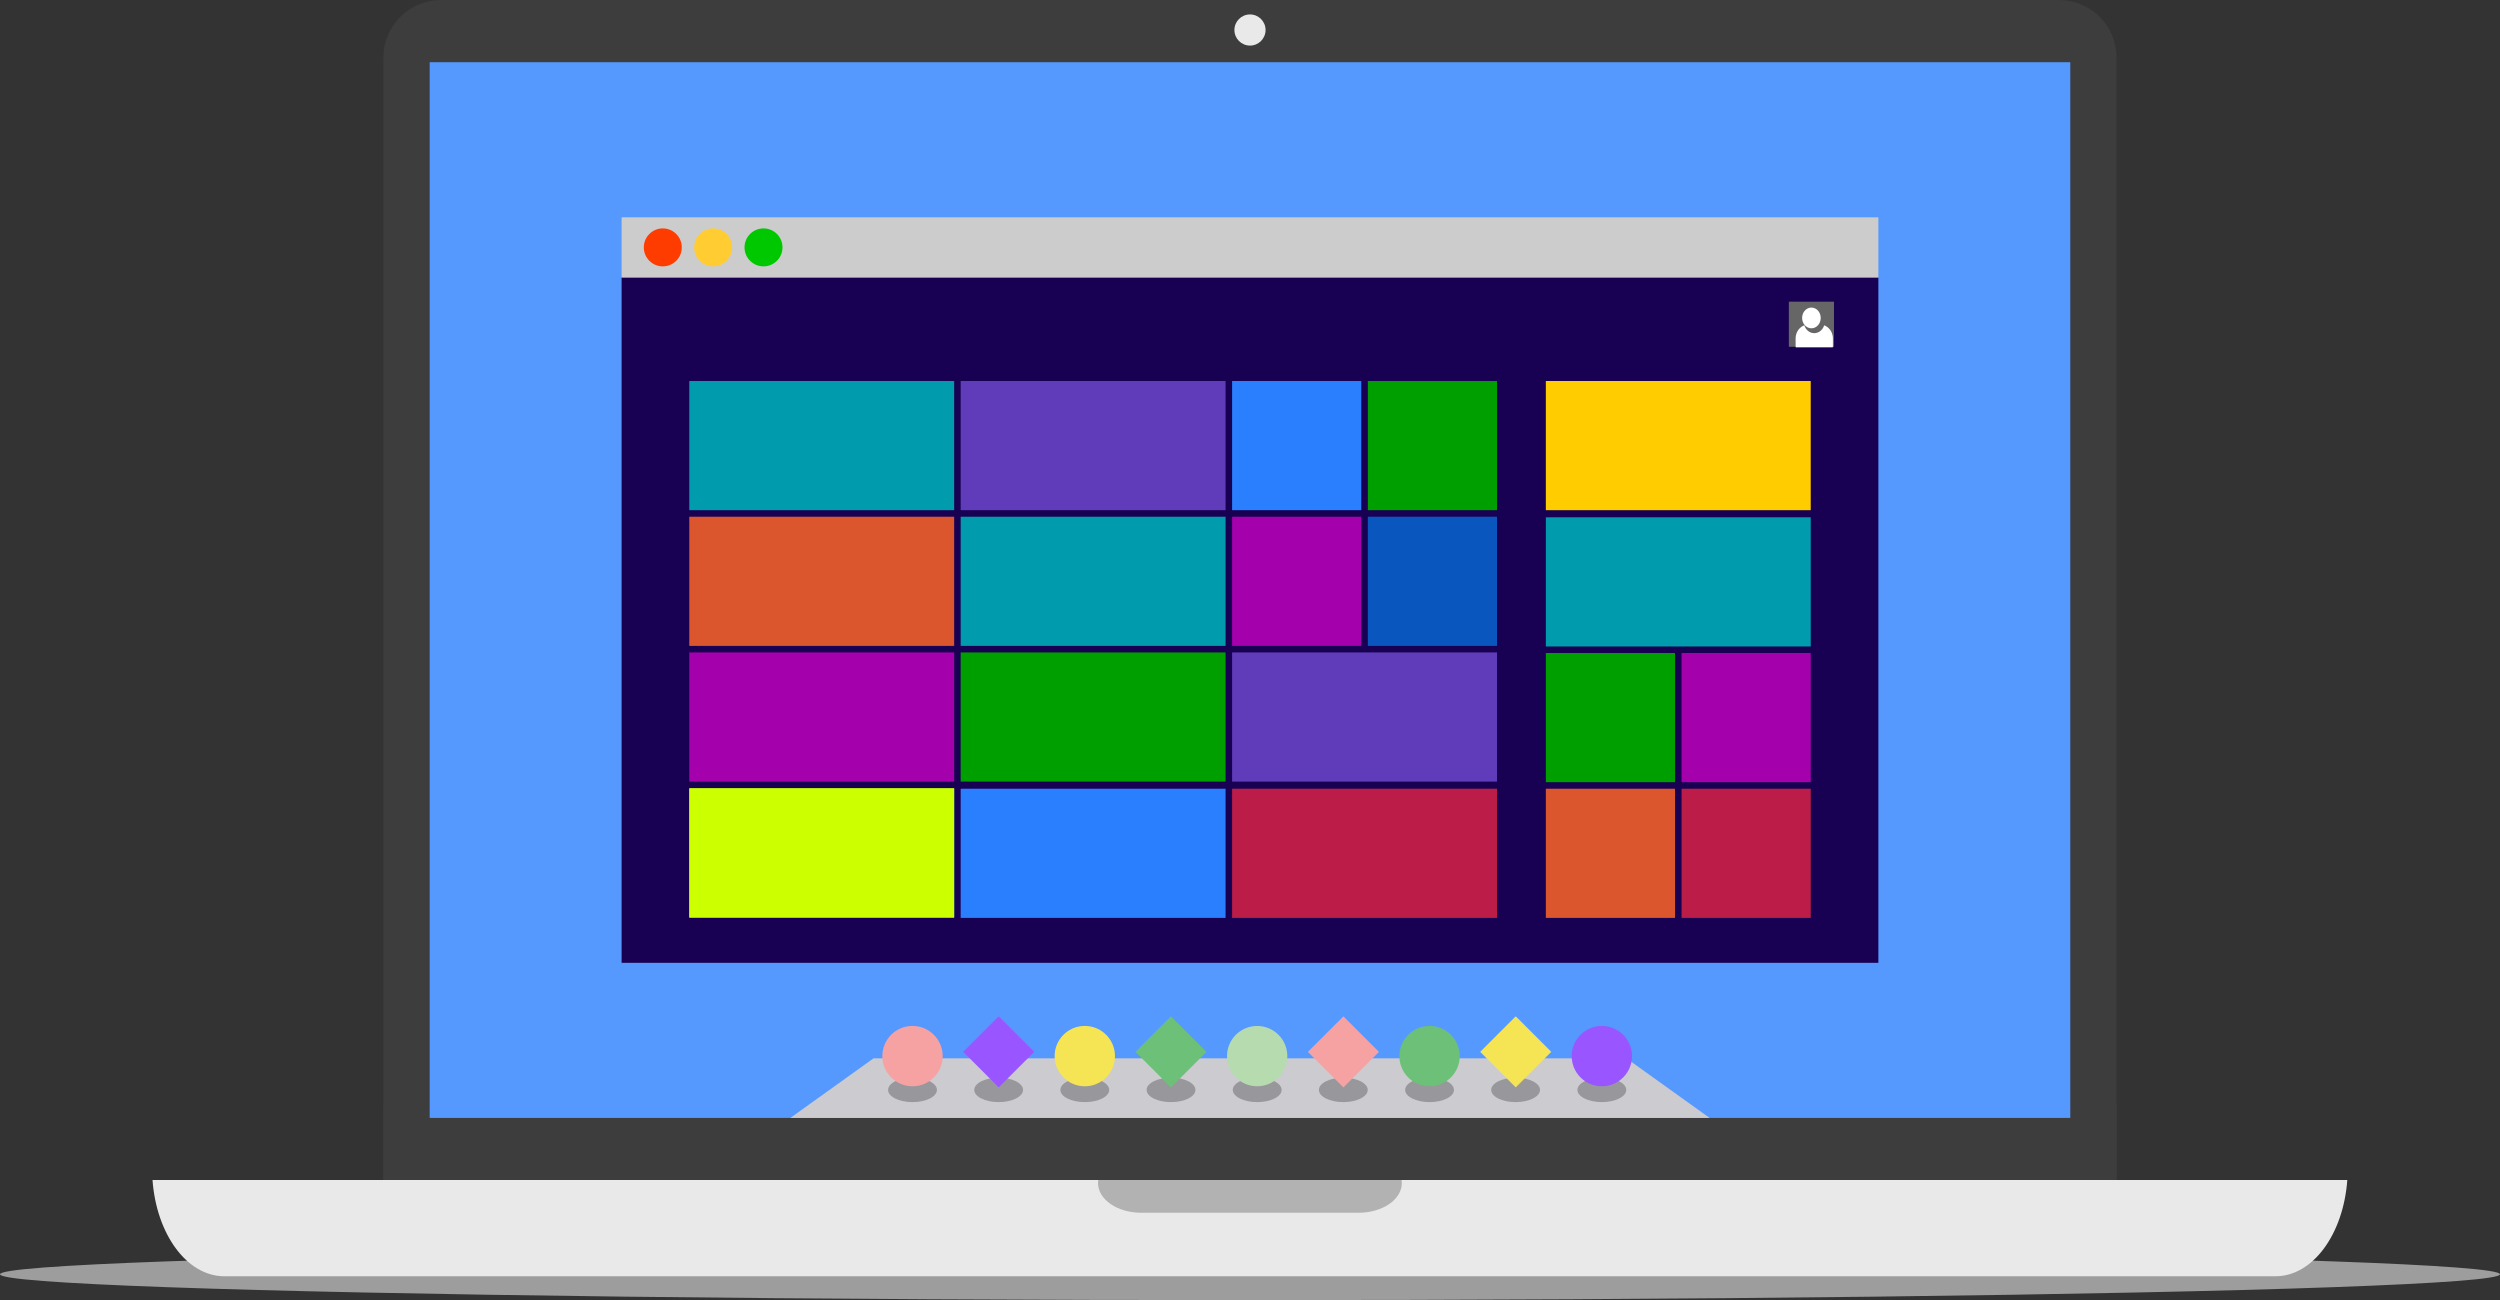 <?xml version="1.0" encoding="UTF-8" standalone="no"?>
<!-- Created with Inkscape (http://www.inkscape.org/) -->

<svg
   xmlns:dc="http://purl.org/dc/elements/1.1/"
   xmlns:cc="http://creativecommons.org/ns#"
   xmlns:rdf="http://www.w3.org/1999/02/22-rdf-syntax-ns#"
   xmlns:svg="http://www.w3.org/2000/svg"
   xmlns="http://www.w3.org/2000/svg"
   xmlns:sodipodi="http://sodipodi.sourceforge.net/DTD/sodipodi-0.dtd"
   xmlns:inkscape="http://www.inkscape.org/namespaces/inkscape"
   width="512"
   height="266.265"
   viewBox="0 0 135.467 70.449"
   version="1.1"
   id="svg8"
   inkscape:version="0.92.2 (5c3e80d, 2017-08-06)"
   sodipodi:docname="Macbook Running Virtual Machine.svg">
  <rect x="0" y="0" width="135.467" height="70.449" fill="#333333" stroke="none"/>
  <defs
     id="defs2" />
  <sodipodi:namedview
     id="base"
     pagecolor="#ffffff"
     bordercolor="#666666"
     borderopacity="1.0"
     inkscape:pageopacity="0.0"
     inkscape:pageshadow="2"
     inkscape:zoom="5.6568543"
     inkscape:cx="247.49731"
     inkscape:cy="87.109162"
     inkscape:document-units="mm"
     inkscape:current-layer="layer3"
     showgrid="false"
     units="px"
     inkscape:window-width="1920"
     inkscape:window-height="1051"
     inkscape:window-x="-9"
     inkscape:window-y="-9"
     inkscape:window-maximized="1"
     showguides="false"
     inkscape:measure-start="0,0"
     inkscape:measure-end="0,0" />
  <g
     inkscape:groupmode="layer"
     id="layer3"
     inkscape:label="Macbook"
     transform="translate(0,-110.173)"
     style="display:inline">
    <ellipse
       ry="1.4"
       rx="67.733"
       cy="179.222"
       cx="67.733"
       id="path4616"
       style="opacity:1;vector-effect:none;fill:#b3b3b3;fill-opacity:0.826;fill-rule:evenodd;stroke:none;stroke-width:0.151;stroke-linecap:butt;stroke-linejoin:miter;stroke-miterlimit:4;stroke-dasharray:none;stroke-dashoffset:0;stroke-opacity:1" />
    <path
       id="rect4525"
       d="m 23.908,110.173 c -1.735,0 -3.132,1.397 -3.132,3.132 v 56.748 h -0.01 v 4.068 h 93.935 v -4.068 h -0.011 v -56.748 c 0,-1.735 -1.397,-3.132 -3.132,-3.132 z"
       style="opacity:1;vector-effect:none;fill:#3d3d3d;fill-opacity:1;fill-rule:evenodd;stroke:none;stroke-width:0.104;stroke-linecap:butt;stroke-linejoin:miter;stroke-miterlimit:4;stroke-dasharray:none;stroke-dashoffset:0;stroke-opacity:1"
       inkscape:connector-curvature="0" />
    <circle
       r="0.844"
       cy="111.799"
       cx="67.733"
       id="path4596"
       style="opacity:1;vector-effect:none;fill:#e9e9e9;fill-opacity:1;fill-rule:evenodd;stroke:none;stroke-width:0.142;stroke-linecap:butt;stroke-linejoin:miter;stroke-miterlimit:4;stroke-dasharray:none;stroke-dashoffset:0;stroke-opacity:1" />
    <rect
       y="113.544"
       x="23.284"
       height="57.205"
       width="88.898"
       id="rect4522"
       style="opacity:1;vector-effect:none;fill:#5599ff;fill-opacity:1;fill-rule:evenodd;stroke:none;stroke-width:0.144;stroke-linecap:butt;stroke-linejoin:miter;stroke-miterlimit:4;stroke-dasharray:none;stroke-dashoffset:0;stroke-opacity:1" />
    <g
       transform="matrix(0.783,0,0,0.783,0.625,102.679)"
       id="Keyboard"
       style="stroke:none">
      <path
         inkscape:connector-curvature="0"
         id="rect4548"
         d="m 9.756,91.23 c 0.272,3.756 2.384,6.663 4.969,6.663 H 156.676 c 2.584,0 4.697,-2.906 4.969,-6.663 z"
         style="opacity:1;vector-effect:none;fill:#e9e9e9;fill-opacity:1;fill-rule:evenodd;stroke:none;stroke-width:0.182;stroke-linecap:butt;stroke-linejoin:miter;stroke-miterlimit:4;stroke-dasharray:none;stroke-dashoffset:0;stroke-opacity:1" />
      <path
         inkscape:connector-curvature="0"
         id="rect4587"
         d="m 75.204,91.231 c -0.01,0.07 -0.015,0.141 -0.015,0.213 0,1.138 1.338,2.055 3,2.055 h 15.024 c 1.662,0 3,-0.916 3,-2.055 0,-0.072 -0.006,-0.143 -0.016,-0.213 z"
         style="opacity:1;vector-effect:none;fill:#b3b2b2;fill-opacity:1;fill-rule:evenodd;stroke:none;stroke-width:0.183;stroke-linecap:butt;stroke-linejoin:miter;stroke-miterlimit:4;stroke-dasharray:none;stroke-dashoffset:0;stroke-opacity:1" />
    </g>
    <rect
       style="opacity:1;vector-effect:none;fill:#bb1d48;fill-opacity:1;fill-rule:evenodd;stroke:none;stroke-width:0.182;stroke-linecap:butt;stroke-linejoin:miter;stroke-miterlimit:4;stroke-dasharray:none;stroke-dashoffset:0;stroke-opacity:1"
       id="rect5209"
       width="1.836"
       height="1.207"
       x="96.54"
       y="127.391" />
  </g>
  <g
     inkscape:groupmode="layer"
     id="layer2"
     inkscape:label="VM"
     transform="translate(0,-110.173)">
    <g
       id="Macbook_with_shadow"
       transform="matrix(0.783,0,0,0.783,-1.714,102.679)">
      <g
         id="Macbook"
         transform="translate(2.987,-1.2905448e-6)">
        <g
           id="Display" />
      </g>
    </g>
    <g
       id="g4743"
       transform="translate(1.878,-1.813)">
      <rect
         y="127.021"
         x="31.805"
         height="37.137"
         width="68.1"
         id="rect4737"
         style="opacity:1;vector-effect:none;fill:#180052;fill-opacity:1;fill-rule:evenodd;stroke:none;stroke-width:0.182;stroke-linecap:butt;stroke-linejoin:miter;stroke-miterlimit:4;stroke-dasharray:none;stroke-dashoffset:0;stroke-opacity:1" />
      <rect
         y="123.761"
         x="31.805"
         height="3.261"
         width="68.1"
         id="rect4739"
         style="opacity:1;vector-effect:none;fill:#cccccc;fill-opacity:1;fill-rule:evenodd;stroke:none;stroke-width:0.181;stroke-linecap:butt;stroke-linejoin:miter;stroke-miterlimit:4;stroke-dasharray:none;stroke-dashoffset:0;stroke-opacity:1" />
      <g
         id="g4786"
         transform="translate(0,2.3841858e-6)">
        <circle
           r="1.029"
           cy="125.391"
           cx="34.037"
           id="path4751"
           style="opacity:1;vector-effect:none;fill:#ff3c00;fill-opacity:1;fill-rule:evenodd;stroke:none;stroke-width:0.259;stroke-linecap:butt;stroke-linejoin:miter;stroke-miterlimit:4;stroke-dasharray:none;stroke-dashoffset:0;stroke-opacity:1" />
        <circle
           r="1.029"
           cy="125.391"
           cx="36.765"
           id="path4751-8"
           style="opacity:1;vector-effect:none;fill:#ffcd32;fill-opacity:1;fill-rule:evenodd;stroke:none;stroke-width:0.259;stroke-linecap:butt;stroke-linejoin:miter;stroke-miterlimit:4;stroke-dasharray:none;stroke-dashoffset:0;stroke-opacity:1" />
        <circle
           r="1.029"
           cy="125.391"
           cx="39.494"
           id="path4751-8-5"
           style="opacity:1;vector-effect:none;fill:#00c800;fill-opacity:1;fill-rule:evenodd;stroke:none;stroke-width:0.259;stroke-linecap:butt;stroke-linejoin:miter;stroke-miterlimit:4;stroke-dasharray:none;stroke-dashoffset:0;stroke-opacity:1" />
      </g>
      <g
         id="g5199"
         transform="translate(-3.818,0.229)">
        <rect
           y="132.402"
           x="39.289"
           height="7"
           width="14.354"
           id="rect4790"
           style="opacity:1;vector-effect:none;fill:#009bad;fill-opacity:1;fill-rule:evenodd;stroke:none;stroke-width:0.345;stroke-linecap:butt;stroke-linejoin:miter;stroke-miterlimit:4;stroke-dasharray:none;stroke-dashoffset:0;stroke-opacity:1" />
        <rect
           y="139.756"
           x="39.289"
           height="7"
           width="14.354"
           id="rect4790-7"
           style="opacity:1;vector-effect:none;fill:#db552d;fill-opacity:1;fill-rule:evenodd;stroke:none;stroke-width:0.345;stroke-linecap:butt;stroke-linejoin:miter;stroke-miterlimit:4;stroke-dasharray:none;stroke-dashoffset:0;stroke-opacity:1" />
        <rect
           y="147.11"
           x="39.289"
           height="7"
           width="14.354"
           id="rect4790-7-4"
           style="opacity:1;vector-effect:none;fill:#a400ab;fill-opacity:1;fill-rule:evenodd;stroke:none;stroke-width:0.345;stroke-linecap:butt;stroke-linejoin:miter;stroke-miterlimit:4;stroke-dasharray:none;stroke-dashoffset:0;stroke-opacity:1" />
        <rect
           y="154.495"
           x="39.289"
           height="7"
           width="14.354"
           id="rect4790-7-4-5"
           style="opacity:1;vector-effect:none;fill:#2ad4ff;fill-opacity:1;fill-rule:evenodd;stroke:none;stroke-width:0.345;stroke-linecap:butt;stroke-linejoin:miter;stroke-miterlimit:4;stroke-dasharray:none;stroke-dashoffset:0;stroke-opacity:1" />
        <rect
           y="154.464"
           x="39.289"
           height="7"
           width="14.354"
           id="rect4790-7-4-5-8"
           style="opacity:1;vector-effect:none;fill:#ccff00;fill-opacity:1;fill-rule:evenodd;stroke:none;stroke-width:0.345;stroke-linecap:butt;stroke-linejoin:miter;stroke-miterlimit:4;stroke-dasharray:none;stroke-dashoffset:0;stroke-opacity:1" />
        <rect
           y="132.402"
           x="53.996"
           height="7"
           width="14.354"
           id="rect4790-9"
           style="opacity:1;vector-effect:none;fill:#603cbb;fill-opacity:1;fill-rule:evenodd;stroke:none;stroke-width:0.345;stroke-linecap:butt;stroke-linejoin:miter;stroke-miterlimit:4;stroke-dasharray:none;stroke-dashoffset:0;stroke-opacity:1" />
        <rect
           y="139.756"
           x="53.996"
           height="7"
           width="14.354"
           id="rect4790-7-9"
           style="opacity:1;vector-effect:none;fill:#009bad;fill-opacity:1;fill-rule:evenodd;stroke:none;stroke-width:0.345;stroke-linecap:butt;stroke-linejoin:miter;stroke-miterlimit:4;stroke-dasharray:none;stroke-dashoffset:0;stroke-opacity:1" />
        <rect
           y="147.11"
           x="53.996"
           height="7"
           width="14.354"
           id="rect4790-7-4-7"
           style="opacity:1;vector-effect:none;fill:#009f00;fill-opacity:1;fill-rule:evenodd;stroke:none;stroke-width:0.345;stroke-linecap:butt;stroke-linejoin:miter;stroke-miterlimit:4;stroke-dasharray:none;stroke-dashoffset:0;stroke-opacity:1" />
        <rect
           y="154.495"
           x="53.996"
           height="7"
           width="14.354"
           id="rect4790-7-4-5-8-0"
           style="opacity:1;vector-effect:none;fill:#2a7fff;fill-opacity:1;fill-rule:evenodd;stroke:none;stroke-width:0.345;stroke-linecap:butt;stroke-linejoin:miter;stroke-miterlimit:4;stroke-dasharray:none;stroke-dashoffset:0;stroke-opacity:1" />
        <rect
           y="132.402"
           x="68.704"
           height="7"
           width="7"
           id="rect4790-9-8"
           style="opacity:1;vector-effect:none;fill:#2a7fff;fill-opacity:1;fill-rule:evenodd;stroke:none;stroke-width:0.241;stroke-linecap:butt;stroke-linejoin:miter;stroke-miterlimit:4;stroke-dasharray:none;stroke-dashoffset:0;stroke-opacity:1" />
        <rect
           y="139.756"
           x="68.704"
           height="7"
           width="7"
           id="rect4790-7-9-7"
           style="opacity:1;vector-effect:none;fill:#a400ab;fill-opacity:1;fill-rule:evenodd;stroke:none;stroke-width:0.241;stroke-linecap:butt;stroke-linejoin:miter;stroke-miterlimit:4;stroke-dasharray:none;stroke-dashoffset:0;stroke-opacity:1" />
        <rect
           y="147.11"
           x="68.704"
           height="7"
           width="14.354"
           id="rect4790-7-4-7-4"
           style="opacity:1;vector-effect:none;fill:#603cbb;fill-opacity:1;fill-rule:evenodd;stroke:none;stroke-width:0.345;stroke-linecap:butt;stroke-linejoin:miter;stroke-miterlimit:4;stroke-dasharray:none;stroke-dashoffset:0;stroke-opacity:1" />
        <rect
           y="154.495"
           x="68.704"
           height="7"
           width="14.354"
           id="rect4790-7-4-5-8-0-3"
           style="opacity:1;vector-effect:none;fill:#bb1d48;fill-opacity:1;fill-rule:evenodd;stroke:none;stroke-width:0.345;stroke-linecap:butt;stroke-linejoin:miter;stroke-miterlimit:4;stroke-dasharray:none;stroke-dashoffset:0;stroke-opacity:1" />
        <rect
           y="132.402"
           x="76.058"
           height="7"
           width="7"
           id="rect4790-9-8-2"
           style="opacity:1;vector-effect:none;fill:#009f00;fill-opacity:1;fill-rule:evenodd;stroke:none;stroke-width:0.241;stroke-linecap:butt;stroke-linejoin:miter;stroke-miterlimit:4;stroke-dasharray:none;stroke-dashoffset:0;stroke-opacity:1" />
        <rect
           y="139.756"
           x="76.058"
           height="7"
           width="7"
           id="rect4790-7-9-7-9"
           style="opacity:1;vector-effect:none;fill:#0a56bf;fill-opacity:1;fill-rule:evenodd;stroke:none;stroke-width:0.241;stroke-linecap:butt;stroke-linejoin:miter;stroke-miterlimit:4;stroke-dasharray:none;stroke-dashoffset:0;stroke-opacity:1" />
        <rect
           y="-161.495"
           x="-100.058"
           height="7"
           width="7"
           id="rect4790-9-8-21"
           style="opacity:1;vector-effect:none;fill:#bb1d48;fill-opacity:1;fill-rule:evenodd;stroke:none;stroke-width:0.241;stroke-linecap:butt;stroke-linejoin:miter;stroke-miterlimit:4;stroke-dasharray:none;stroke-dashoffset:0;stroke-opacity:1"
           transform="scale(-1)" />
        <rect
           y="-154.141"
           x="-100.058"
           height="7"
           width="7"
           id="rect4790-7-9-7-4"
           style="opacity:1;vector-effect:none;fill:#a400ab;fill-opacity:1;fill-rule:evenodd;stroke:none;stroke-width:0.241;stroke-linecap:butt;stroke-linejoin:miter;stroke-miterlimit:4;stroke-dasharray:none;stroke-dashoffset:0;stroke-opacity:1"
           transform="scale(-1)" />
        <rect
           y="-146.787"
           x="-100.058"
           height="7"
           width="14.354"
           id="rect4790-7-4-7-4-8"
           style="opacity:1;vector-effect:none;fill:#009bad;fill-opacity:1;fill-rule:evenodd;stroke:none;stroke-width:0.345;stroke-linecap:butt;stroke-linejoin:miter;stroke-miterlimit:4;stroke-dasharray:none;stroke-dashoffset:0;stroke-opacity:1"
           transform="scale(-1)" />
        <rect
           y="-139.402"
           x="-100.058"
           height="7"
           width="14.354"
           id="rect4790-7-4-5-8-0-3-6"
           style="opacity:1;vector-effect:none;fill:#ffcc00;fill-opacity:1;fill-rule:evenodd;stroke:none;stroke-width:0.345;stroke-linecap:butt;stroke-linejoin:miter;stroke-miterlimit:4;stroke-dasharray:none;stroke-dashoffset:0;stroke-opacity:1"
           transform="scale(-1)" />
        <rect
           y="-161.495"
           x="-92.704"
           height="7"
           width="7"
           id="rect4790-9-8-2-1"
           style="opacity:1;vector-effect:none;fill:#db552d;fill-opacity:1;fill-rule:evenodd;stroke:none;stroke-width:0.241;stroke-linecap:butt;stroke-linejoin:miter;stroke-miterlimit:4;stroke-dasharray:none;stroke-dashoffset:0;stroke-opacity:1"
           transform="scale(-1)" />
        <rect
           y="-154.141"
           x="-92.704"
           height="7"
           width="7"
           id="rect4790-7-9-7-9-3"
           style="opacity:1;vector-effect:none;fill:#009f00;fill-opacity:1;fill-rule:evenodd;stroke:none;stroke-width:0.241;stroke-linecap:butt;stroke-linejoin:miter;stroke-miterlimit:4;stroke-dasharray:none;stroke-dashoffset:0;stroke-opacity:1"
           transform="scale(-1)" />
      </g>
      <g
         id="g5267"
         transform="translate(2.365,0.182)">
        <rect
           y="128.15"
           x="92.689"
           height="2.446"
           width="2.446"
           id="rect5211"
           style="opacity:1;vector-effect:none;fill:#666666;fill-opacity:1;fill-rule:evenodd;stroke:none;stroke-width:0.241;stroke-linecap:butt;stroke-linejoin:miter;stroke-miterlimit:4;stroke-dasharray:none;stroke-dashoffset:0;stroke-opacity:1" />
        <g
           transform="translate(-4.2104043e-6,0.049)"
           id="g5261">
          <path
             inkscape:connector-curvature="0"
             style="opacity:1;vector-effect:none;fill:#ffffff;fill-opacity:1;fill-rule:evenodd;stroke:none;stroke-width:0.716;stroke-linecap:butt;stroke-linejoin:miter;stroke-miterlimit:4;stroke-dasharray:none;stroke-dashoffset:0;stroke-opacity:1"
             d="m 367.773,65.076 c -1.043,0.385 -1.793,1.443 -1.793,2.709 v 1.516 c 0,0.095 0.017,0.185 0.025,0.277 h 7.574 c 0.008,-0.093 0.025,-0.182 0.025,-0.277 v -1.516 c 0,-1.266 -0.751,-2.322 -1.793,-2.707 a 2.125,2.308 0 0 1 -2.02,1.6 2.125,2.308 0 0 1 -2.02,-1.602 z"
             transform="matrix(0.265,0,0,0.265,-3.929,112.137)"
             id="rect5213" />
          <ellipse
             style="opacity:1;vector-effect:none;fill:#ffffff;fill-opacity:1;fill-rule:evenodd;stroke:none;stroke-width:0.172;stroke-linecap:butt;stroke-linejoin:miter;stroke-miterlimit:4;stroke-dasharray:none;stroke-dashoffset:0;stroke-opacity:1"
             id="path5215"
             cx="93.912"
             cy="128.983"
             rx="0.504"
             ry="0.562" />
        </g>
      </g>
    </g>
    <g
       id="g6089">
      <path
         inkscape:connector-curvature="0"
         id="path5867"
         d="m 47.335,167.519 -4.507,3.23 h 49.809 l -4.507,-3.23 z"
         style="fill:#cccbcf;fill-opacity:1;stroke:none;stroke-width:0.265px;stroke-linecap:butt;stroke-linejoin:miter;stroke-opacity:1" />
      <ellipse
         id="ellipse54"
         ry="0.662"
         rx="1.323"
         cy="169.231"
         cx="49.446"
         style="fill:#98979b;stroke-width:0.265" />
      <circle
         id="circle56"
         r="1.635"
         cy="167.4"
         cx="49.446"
         style="fill:#f6a2a3;stroke-width:0.265" />
      <ellipse
         id="ellipse58"
         ry="0.662"
         rx="1.324"
         cy="169.231"
         cx="58.782"
         style="fill:#98979b;stroke-width:0.265" />
      <circle
         id="circle60"
         r="1.635"
         cy="167.4"
         cx="58.782"
         style="fill:#f5e554;stroke-width:0.265" />
      <ellipse
         id="ellipse62"
         ry="0.662"
         rx="1.324"
         cy="169.231"
         cx="68.123"
         style="fill:#98979b;stroke-width:0.265" />
      <circle
         id="circle64"
         r="1.634"
         cy="167.4"
         cx="68.122"
         style="fill:#b5dbaf;stroke-width:0.265" />
      <ellipse
         id="ellipse66"
         ry="0.662"
         rx="1.323"
         cy="169.231"
         cx="77.463"
         style="fill:#98979b;stroke-width:0.265" />
      <circle
         id="circle68"
         r="1.635"
         cy="167.4"
         cx="77.463"
         style="fill:#6cc077;stroke-width:0.265" />
      <ellipse
         id="ellipse70"
         ry="0.662"
         rx="1.323"
         cy="169.231"
         cx="86.799"
         style="fill:#98979b;stroke-width:0.265" />
      <circle
         id="circle72"
         r="1.634"
         cy="167.4"
         cx="86.799"
         style="fill:#9955ff;stroke-width:0.265" />
      <ellipse
         id="ellipse74"
         ry="0.662"
         rx="1.322"
         cy="169.231"
         cx="54.114"
         style="fill:#98979b;stroke-width:0.265" />
      <rect
         id="rect76"
         height="2.723"
         width="2.723"
         style="fill:#9955ff;stroke-width:0.265"
         transform="rotate(-45)"
         y="155.111"
         x="-81.301" />
      <ellipse
         id="ellipse78"
         ry="0.662"
         rx="1.323"
         cy="169.231"
         cx="63.454"
         style="fill:#98979b;stroke-width:0.265" />
      <rect
         id="rect80"
         height="2.723"
         width="2.723"
         style="fill:#6cc077;stroke-width:0.265"
         transform="rotate(-45)"
         y="161.713"
         x="-74.701" />
      <ellipse
         id="ellipse82"
         ry="0.662"
         rx="1.323"
         cy="169.231"
         cx="72.79"
         style="fill:#98979b;stroke-width:0.265" />
      <rect
         id="rect84"
         height="2.723"
         width="2.723"
         style="fill:#f6a2a3;stroke-width:0.265"
         transform="rotate(-45)"
         y="168.321"
         x="-68.096" />
      <ellipse
         id="ellipse86"
         ry="0.662"
         rx="1.323"
         cy="169.231"
         cx="82.126"
         style="fill:#98979b;stroke-width:0.265" />
      <rect
         id="rect88"
         height="2.723"
         width="2.723"
         style="fill:#f5e554;stroke-width:0.265"
         transform="rotate(-45)"
         y="174.922"
         x="-61.492" />
    </g>
  </g>
</svg>
